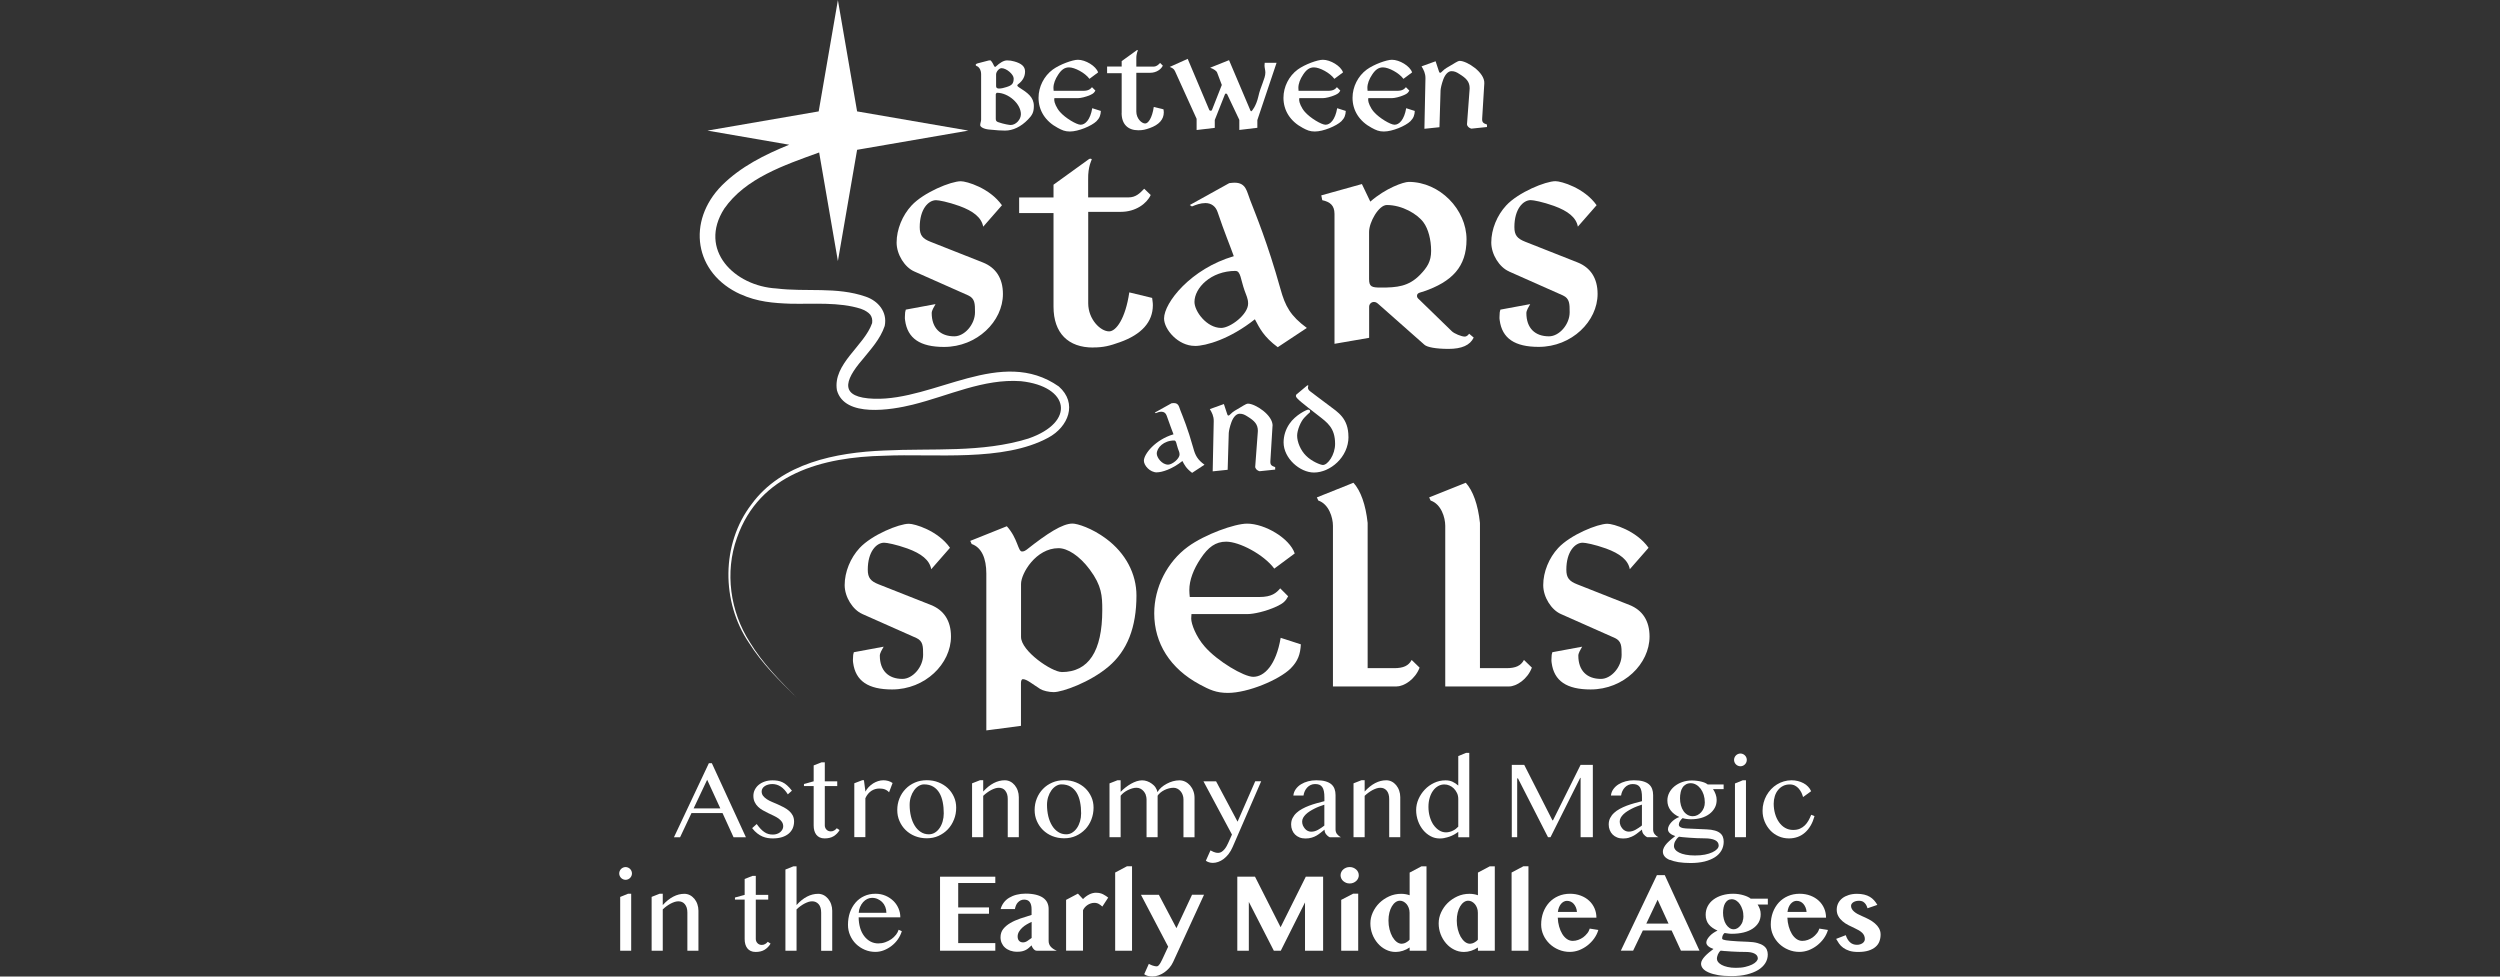 <?xml version="1.0" encoding="UTF-8"?>
<svg id="a" data-name="Layer 1" xmlns="http://www.w3.org/2000/svg" viewBox="0 0 384 150">
  <rect x="0" y="0" width="384" height="150" fill="#333333" stroke="none"/>
  <defs>
    <style>
      .b {
        fill: #fff;
      }
    </style>
  </defs>
  <path class="b" d="M150.26,10.28c.25.2.44.64.44,1.07v7.04c0,.22-.14.55-.14.83,0,.27.5.58,1.29.67,1.14.13,2.05.17,2.52.17,1.21,0,2.45-.58,3.54-1.71.64-.66.89-1.1.89-2.07,0-1.36-.96-2.02-2.26-2.85-.09-.06-.28-.2-.28-.28,0-.13.09-.19.2-.27.64-.5.99-1.13.99-1.9s-.56-1.24-1.65-1.54c-.42-.11-.66-.16-1.1-.16-.53,0-1.1.34-1.77.97-.02.02-.03.02-.05.02-.16,0-.2-.16-.27-.3-.17-.38-.42-.69-.45-.69-.13,0-.2-.02-.33.02l-1.69.44c-.11.03-.27.11-.27.22,0,.19.24.19.38.31ZM153,11.43c0-.42.47-.96.83-.96.77,0,1.87.96,1.87,1.58,0,.81-.28,1.07-1.13,1.33-.34.11-.75.22-1.13.22-.27,0-.44-.11-.44-.36v-1.82ZM152.95,14.47c.06-.09.08-.22.19-.22,1.74,0,3.67,1.68,3.67,3.29,0,.82-.77,1.66-1.57,1.66-.2,0-1.02-.13-1.87-.42-.33-.11-.42-.22-.42-.56v-3.75Z"/>
  <path class="b" d="M162.47,19.64c.67.36,1.1.56,1.87.56,1.3,0,3.32-.85,4.08-1.58.5-.5.64-.96.67-1.58l-1.32-.42c-.3,1.77-1.07,2.54-1.79,2.54-.61,0-2.34-1.02-3.17-1.97-.56-.64-.88-1.47-.88-1.82,0-.13.02-.19.02-.3h3.68c.33,0,1.14-.16,1.88-.5.44-.2.58-.36.74-.66l-.52-.52c-.25.3-.55.56-1.36.56h-4.53c-.02-.17-.03-.28-.03-.45,0-.64.27-1.35.74-2.05.49-.74.97-1.1,1.66-1.1.86,0,2.45.83,3.13,1.76l1.33-.99c-.33-.99-1.94-1.94-3.1-1.94-.8,0-2.74.69-3.86,1.5-1.35.99-2.19,2.65-2.19,4.34,0,1.96,1.05,3.61,2.95,4.62Z"/>
  <path class="b" d="M172.28,17.35c0,1.74.97,2.66,2.57,2.66.71,0,1.1-.11,1.76-.34,1.41-.5,2.15-1.32,2.15-2.41,0-.19-.03-.28-.05-.47l-1.49-.36c-.25,1.71-.86,2.54-1.32,2.54-.56,0-1.36-.78-1.36-1.83v-5.96h2.13c.97,0,1.69-.55,1.94-1.1l-.42-.41c-.3.31-.56.56-1.02.56h-2.63v-1.18c-.02-.83.24-1.29.24-1.29,0-.08-.13-.08-.19-.03l-2.3,1.66v.83h-2.24v1.02h2.24v6.1Z"/>
  <path class="b" d="M180.48,10.93l3.32,7.32v1.72l2.79-.33v-1.21l1.55-3.92c.03-.08.08-.14.17-.14s.16.05.2.14l1.85,3.9v1.55l2.77-.33v-1.19l2.95-8.79h-1.82c-.02.16-.03.25-.03.42,0,.31.13.71.13,1.08,0,.92-.74,2.1-1.08,3.68-.33,1.46-1,2.26-1.07,2.26-.09,0-.14-.08-.17-.17l-3.26-7.68-2.9,1.16c.6.22.99.5,1.08.77l.71,1.88-1.49,3.79c-.03.09-.09.17-.19.17-.11,0-.2-.03-.25-.13l-3.31-7.84-2.76,1.24c.33.13.64.27.8.63Z"/>
  <path class="b" d="M200.09,19.64c.67.36,1.1.56,1.87.56,1.3,0,3.32-.85,4.08-1.58.5-.5.64-.96.67-1.58l-1.32-.42c-.3,1.77-1.07,2.54-1.79,2.54-.61,0-2.34-1.02-3.17-1.97-.56-.64-.88-1.47-.88-1.82,0-.13.02-.19.02-.3h3.68c.33,0,1.14-.16,1.88-.5.44-.2.58-.36.74-.66l-.52-.52c-.25.3-.55.56-1.36.56h-4.53c-.02-.17-.03-.28-.03-.45,0-.64.27-1.35.74-2.05.49-.74.97-1.1,1.66-1.1.86,0,2.45.83,3.13,1.76l1.33-.99c-.33-.99-1.94-1.94-3.1-1.94-.8,0-2.74.69-3.86,1.5-1.35.99-2.19,2.65-2.19,4.34,0,1.96,1.05,3.61,2.95,4.62Z"/>
  <path class="b" d="M210.7,19.64c.67.36,1.1.56,1.87.56,1.3,0,3.32-.85,4.07-1.58.5-.5.64-.96.67-1.58l-1.32-.42c-.3,1.77-1.07,2.54-1.79,2.54-.61,0-2.34-1.02-3.17-1.97-.56-.64-.88-1.47-.88-1.82,0-.13.02-.19.02-.3h3.68c.33,0,1.14-.16,1.88-.5.44-.2.58-.36.74-.66l-.52-.52c-.25.3-.55.56-1.36.56h-4.53c-.02-.17-.03-.28-.03-.45,0-.64.27-1.35.74-2.05.49-.74.97-1.1,1.66-1.1.86,0,2.45.83,3.14,1.76l1.33-.99c-.33-.99-1.94-1.94-3.1-1.94-.8,0-2.74.69-3.86,1.5-1.35.99-2.19,2.65-2.19,4.34,0,1.96,1.05,3.61,2.95,4.62Z"/>
  <path class="b" d="M218.8,19.78l2.3-.24.17-5.66c.02-.33.16-.97.41-1.66.31-.83.78-1.29,1.27-1.29s.8.17,1.22.44c1.02.63,1.57,1.16,1.57,2.19,0,.13,0,.19-.02.31l-.39,5.22c-.02.14.17.53.67.67l2.4-.25v-.38c-.58-.2-.77-.34-.74-.91l.33-5.42c.09-1.69-2.68-3.45-3.78-3.45-.34,0-.97.49-2.02,1.08-.52.3-.8.75-.97.75-.11,0-.16-.09-.19-.19l-.52-1.58-2.16.78c.33.55.61,1.07.6,1.85l-.16,7.71Z"/>
  <path class="b" d="M139.13,47.57c-.04.22-.11.33-.11.55,0,.41-.07.66,0,1.07.37,2.81,2.33,4.1,5.98,4.1,5.1,0,9.05-3.95,9.05-8.13,0-2.44-1.11-4.06-3.07-4.84l-8.05-3.18c-1.22-.48-1.66-1-1.66-2.25,0-2.77,1.33-4.14,2.51-4.14.41,0,1.81.26,3.58.89,2.14.78,3.4,1.77,3.66,3.18l2.88-3.29c-1.88-2.66-5.43-3.69-6.32-3.69-1.51,0-5.69,1.7-7.57,3.73-1.4,1.51-2.29,3.66-2.29,5.69,0,1.85,1.26,3.8,2.7,4.43l8.31,3.69c1.03.48,1.03,1.29,1.03,2.59,0,1.85-1.59,3.69-3.18,3.69-2.14,0-3.47-1.26-3.47-3.58,0-.37.33-.92.59-1.37l-4.58.85Z"/>
  <path class="b" d="M167.88,53.37c1.66,0,2.59-.26,4.14-.81,3.32-1.18,5.06-3.1,5.06-5.69,0-.44-.07-.66-.11-1.11l-3.51-.85c-.59,4.03-2.03,5.99-3.1,5.99-1.33,0-3.21-1.85-3.21-4.32v-14.04h5.02c2.29,0,3.99-1.29,4.58-2.59l-1-.96c-.7.74-1.33,1.33-2.4,1.33h-6.21v-2.77c-.04-1.96.55-3.03.55-3.03,0-.18-.3-.18-.44-.07l-5.43,3.92v1.96h-5.28v2.4h5.28v14.37c0,4.1,2.29,6.28,6.06,6.28Z"/>
  <path class="b" d="M183.51,53.14c1.74,0,5.43-1.07,9.24-4.1.74,1.4,1.37,2.7,3.51,4.29l4.47-2.96c-2.51-1.85-3.32-3.32-4.06-6.02-1.96-7.02-3.8-11.42-4.65-13.63-.52-1.29-.59-2.66-2.4-2.66-.33,0-.48.04-.81.07l-6.06,3.36.33.22c.63-.26,1.33-.52,2.07-.52.92,0,1.59.52,1.88,1.4,1.03,3.07,1.96,5.28,2.48,6.76-6.58,1.92-10.71,7.13-10.71,9.57,0,1.66,2.14,4.21,4.73,4.21ZM189.79,41.62c.78,0,.78,1.33,1.37,2.99.26.78.55,1.22.55,2.03,0,1.66-2.73,3.73-4.14,3.73-2.22,0-4.1-2.55-4.1-3.99,0-2.14,2.51-4.77,6.32-4.77Z"/>
  <path class="b" d="M222.48,53.59c2.03,0,3.32-.55,3.88-1.74l-.7-.59c-.15.18-.33.44-.7.44-.44,0-1.59-.44-1.99-.85l-5.02-4.88c-.18-.15-.3-.3-.3-.52,0-.48.52-.52.96-.66,4.43-1.51,6.65-3.81,6.65-8.02,0-4.58-4.1-8.83-8.87-8.83-.81,0-3.55.96-5.91,3.03l-1.29-2.7-6.24,1.74.15.74c1.18.26,1.88.78,1.88,2.11v19.95l5.32-.92v-4.77c0-.41.33-.74.74-.74.33,0,.52.18.78.41l6.98,6.17c.41.37,1.77.63,3.69.63ZM210.29,42.87v-7.24c0-1.51,1.48-4.14,2.73-4.14,2.36,0,4.73,1.4,5.65,2.7.7.96,1.15,2.59,1.15,4.36,0,1.59-.59,2.51-1.7,3.66-1.77,1.81-3.55,1.96-6.02,1.96-1.37,0-1.81-.11-1.81-1.29Z"/>
  <path class="b" d="M231.76,41.69l8.31,3.69c1.03.48,1.03,1.29,1.03,2.59,0,1.85-1.59,3.69-3.18,3.69-2.14,0-3.47-1.26-3.47-3.58,0-.37.33-.92.59-1.37l-4.58.85c-.04.22-.11.33-.11.55,0,.41-.07.66,0,1.07.37,2.81,2.33,4.1,5.99,4.1,5.1,0,9.05-3.95,9.05-8.13,0-2.44-1.11-4.06-3.07-4.84l-8.05-3.18c-1.22-.48-1.66-1-1.66-2.25,0-2.77,1.33-4.14,2.51-4.14.41,0,1.81.26,3.58.89,2.14.78,3.4,1.77,3.66,3.18l2.88-3.29c-1.88-2.66-5.43-3.69-6.32-3.69-1.51,0-5.69,1.7-7.57,3.73-1.4,1.51-2.29,3.66-2.29,5.69,0,1.85,1.26,3.8,2.7,4.43Z"/>
  <path class="b" d="M177.7,72.55c.74,0,2.3-.45,3.92-1.74.31.6.58,1.14,1.49,1.82l1.9-1.25c-1.07-.78-1.41-1.41-1.72-2.56-.83-2.98-1.61-4.84-1.98-5.78-.22-.55-.25-1.13-1.02-1.13-.14,0-.2.02-.34.03l-2.57,1.43.14.09c.27-.11.56-.22.88-.22.39,0,.67.22.8.6.44,1.3.83,2.24,1.05,2.87-2.79.82-4.55,3.03-4.55,4.06,0,.71.91,1.79,2.01,1.79ZM180.36,67.66c.33,0,.33.56.58,1.27.11.33.24.52.24.86,0,.71-1.16,1.58-1.76,1.58-.94,0-1.74-1.08-1.74-1.69,0-.91,1.07-2.02,2.68-2.02Z"/>
  <path class="b" d="M195.47,65.45c.09-1.69-2.68-3.45-3.78-3.45-.34,0-.97.49-2.02,1.08-.52.3-.8.75-.97.75-.11,0-.16-.09-.19-.19l-.52-1.58-2.16.78c.33.55.61,1.07.6,1.85l-.16,7.71,2.3-.24.17-5.66c.02-.33.16-.97.41-1.66.31-.83.78-1.29,1.27-1.29s.8.17,1.22.44c1.02.63,1.57,1.16,1.57,2.19,0,.13,0,.19-.02.31l-.39,5.22c-.02.14.17.53.67.67l2.4-.25v-.38c-.58-.2-.77-.34-.74-.91l.33-5.42Z"/>
  <path class="b" d="M207.12,67.11c0-2.88-1.61-3.78-2.99-4.83s-2.32-1.72-2.71-2.04c-.25-.2-.52-.33-.52-.72,0-.11.03-.17.08-.28l-.16-.06-1.72,1.44c-.02.09-.05.13-.05.22,0,.34,1.16,1.21,3.43,2.98,1.38,1.08,2.59,1.88,2.59,4.36,0,1.69-1.13,3.24-1.87,3.24-.34,0-1.71-.53-2.6-1.43-.83-.82-1.36-2.1-1.36-3.07,0-.86.56-2.21,1.13-2.79.25-.27.55-.55.83-.8.06-.05.02-.11.02-.19,0-.17-.14-.22-.3-.22-.2,0-1.93.8-2.87,2.19-.58.85-.89,1.85-.89,2.85,0,2.41,2.48,4.62,4.67,4.62,2.48,0,5.3-2.34,5.3-5.49Z"/>
  <path class="b" d="M132.45,94.31l8.31,3.69c1.03.48,1.03,1.29,1.03,2.59,0,1.85-1.59,3.69-3.18,3.69-2.14,0-3.47-1.26-3.47-3.58,0-.37.33-.92.59-1.37l-4.58.85c-.04.22-.11.33-.11.55,0,.41-.07.66,0,1.07.37,2.81,2.33,4.1,5.98,4.1,5.1,0,9.05-3.95,9.05-8.13,0-2.44-1.11-4.06-3.07-4.84l-8.05-3.18c-1.22-.48-1.66-1-1.66-2.25,0-2.77,1.33-4.14,2.51-4.14.41,0,1.81.26,3.58.89,2.14.78,3.4,1.77,3.66,3.18l2.88-3.29c-1.88-2.66-5.43-3.69-6.32-3.69-1.51,0-5.69,1.7-7.57,3.73-1.4,1.51-2.29,3.66-2.29,5.69,0,1.85,1.26,3.8,2.7,4.43Z"/>
  <path class="b" d="M174.56,91.47c0-3.32-1.66-6.5-4.65-8.72-2.18-1.63-4.43-2.33-5.17-2.33-1.55,0-3.88,1.51-7.02,3.99-.26.18-.44.3-.74.3-.63,0-.63-2-2.33-3.88l-5.62,2.25.22.48c1.51.52,2.25,2.18,2.25,4.54v24.09l5.32-.7v-6.54c0-.26.04-.63.3-.63.59,0,1.44.74,2.66,1.51.41.26,1.33.48,2.07.48,1.33,0,5.58-1.51,8.42-3.92,2.88-2.44,4.29-6.02,4.29-10.94ZM163.07,103.22c-1.51,0-6.24-3.21-6.24-5.39v-8.13c0-1.63,2.29-5.5,5.76-5.5,1.37,0,3.21,1.15,4.8,3.29,1.85,2.48,1.92,4.06,1.92,6.21,0,6.35-2.11,9.53-6.24,9.53Z"/>
  <path class="b" d="M184.21,105.1c1.59.85,2.59,1.33,4.4,1.33,3.07,0,7.83-2,9.61-3.73,1.18-1.18,1.51-2.25,1.59-3.73l-3.1-1c-.7,4.18-2.51,5.99-4.21,5.99-1.44,0-5.51-2.4-7.46-4.65-1.33-1.51-2.07-3.47-2.07-4.29,0-.3.04-.44.04-.7h8.68c.78,0,2.7-.37,4.43-1.18,1.03-.48,1.37-.85,1.74-1.55l-1.22-1.22c-.59.7-1.29,1.33-3.21,1.33h-10.68c-.04-.41-.07-.66-.07-1.07,0-1.51.63-3.18,1.74-4.84,1.15-1.74,2.29-2.59,3.92-2.59,2.03,0,5.76,1.96,7.39,4.14l3.14-2.33c-.78-2.33-4.58-4.58-7.32-4.58-1.88,0-6.47,1.63-9.09,3.55-3.18,2.33-5.17,6.24-5.17,10.23,0,4.62,2.48,8.5,6.95,10.9Z"/>
  <path class="b" d="M214.54,105.43c1.15,0,2.84-1.11,3.51-2.88l-1.22-1.18c-.48.89-1.26,1.26-2.7,1.26h-4.06v-22.31c-.3-2.81-1.07-4.95-2.18-6.17l-5.62,2.25.22.48c1.63.55,2.25,2.62,2.25,3.88v24.68h9.79Z"/>
  <path class="b" d="M235.3,102.55l-1.22-1.18c-.48.89-1.26,1.26-2.7,1.26h-4.06v-22.31c-.3-2.81-1.07-4.95-2.18-6.17l-5.62,2.25.22.48c1.63.55,2.25,2.62,2.25,3.88v24.68h9.79c1.15,0,2.84-1.11,3.51-2.88Z"/>
  <path class="b" d="M237.04,89.88c0,1.85,1.26,3.8,2.7,4.43l8.31,3.69c1.03.48,1.03,1.29,1.03,2.59,0,1.85-1.59,3.69-3.18,3.69-2.14,0-3.47-1.26-3.47-3.58,0-.37.33-.92.59-1.37l-4.58.85c-.04.22-.11.33-.11.55,0,.41-.07.66,0,1.07.37,2.81,2.33,4.1,5.99,4.1,5.1,0,9.05-3.95,9.05-8.13,0-2.44-1.11-4.06-3.07-4.84l-8.05-3.18c-1.22-.48-1.66-1-1.66-2.25,0-2.77,1.33-4.14,2.51-4.14.41,0,1.81.26,3.58.89,2.14.78,3.4,1.77,3.66,3.18l2.88-3.29c-1.88-2.66-5.43-3.69-6.32-3.69-1.51,0-5.69,1.7-7.57,3.73-1.4,1.51-2.29,3.66-2.29,5.69Z"/>
  <path class="b" d="M109.35,117.23h-.47l-5.36,11.37h.94l1.75-3.71h4.77l1.69,3.71h1.9l-5.23-11.37ZM106.54,124.17l2.08-4.4,2.02,4.4h-4.1Z"/>
  <path class="b" d="M121.77,127.21c.13-.32.2-.66.2-1.02s-.07-.67-.21-.94-.33-.5-.57-.71c-.23-.2-.5-.38-.8-.54-.3-.16-.6-.3-.91-.44-.31-.13-.61-.27-.91-.39s-.57-.27-.8-.42c-.23-.15-.42-.33-.57-.52-.14-.19-.21-.41-.21-.67,0-.16.04-.31.12-.44.08-.14.19-.26.34-.36.14-.1.31-.18.52-.24s.42-.09.67-.09c.45,0,.88.13,1.28.39.4.26.76.66,1.09,1.19l.63-.56c-.26-.34-.51-.61-.75-.82-.23-.21-.47-.37-.71-.48-.24-.11-.48-.19-.73-.23-.25-.04-.51-.06-.8-.06-.42,0-.82.06-1.17.18-.36.12-.67.29-.93.5-.26.21-.46.47-.61.76-.15.29-.22.61-.22.95,0,.36.07.68.2.95.13.27.3.51.52.72.22.21.46.39.73.54.27.15.55.3.84.44.29.14.56.27.84.4.27.13.52.27.73.42.21.15.39.33.52.52.13.2.2.42.2.69,0,.16-.04.32-.12.47-.08.15-.19.29-.33.41s-.31.21-.51.28-.41.1-.64.1c-.25,0-.47-.03-.68-.09-.21-.06-.41-.15-.61-.29-.2-.13-.39-.3-.58-.5s-.39-.45-.6-.74l-.7.63c.26.34.52.61.79.81.27.21.54.37.8.48.27.11.54.19.8.23.27.04.52.06.78.06.55,0,1.03-.07,1.44-.2.41-.13.75-.32,1.02-.55s.47-.51.61-.82Z"/>
  <path class="b" d="M128.13,127.56c-.16.1-.33.14-.52.14-.13,0-.26-.02-.37-.07-.11-.05-.21-.11-.29-.2-.08-.08-.15-.18-.19-.29-.05-.11-.07-.23-.07-.36v-6.04h1.91v-.73h-1.91v-2.92h-.49l-1.22.48v2.44l-1.49.41v.32h1.49v6.04c0,.3.03.57.1.81.07.24.17.45.31.63.14.18.31.31.52.41.21.1.46.15.75.15.55,0,1.02-.11,1.39-.34.37-.23.68-.54.91-.94l-.43-.28c-.12.14-.25.26-.41.35Z"/>
  <path class="b" d="M135.7,119.85c-.28,0-.55.04-.83.13-.27.09-.53.21-.77.36-.24.16-.47.34-.67.55-.2.21-.37.45-.5.7l-.23-1.75h-.26l-1.22.47v8.27h1.7v-5.98c.12-.25.25-.47.41-.66.16-.19.33-.34.51-.46.18-.12.38-.21.58-.27.2-.06.41-.09.62-.09.13,0,.27,0,.4.02.13.01.27.04.39.08.13.04.25.1.38.18s.24.17.35.3l.54-1.43c-.21-.15-.44-.25-.68-.32-.24-.07-.49-.1-.74-.1Z"/>
  <path class="b" d="M146.53,125.89c.23-.57.34-1.18.34-1.83,0-.59-.11-1.14-.34-1.65-.23-.51-.54-.96-.94-1.34s-.88-.68-1.43-.9-1.15-.33-1.81-.33-1.27.12-1.82.36-1.03.56-1.43.98c-.4.41-.72.9-.94,1.45-.23.56-.34,1.15-.34,1.78s.11,1.17.34,1.7c.23.53.54.99.94,1.38.4.39.88.71,1.43.93s1.16.34,1.82.34,1.26-.12,1.81-.37,1.03-.59,1.43-1.01.72-.93.94-1.5ZM144.79,126.17c-.11.39-.27.73-.47,1.02-.2.29-.44.53-.72.7-.28.17-.59.26-.92.26-.47,0-.89-.12-1.25-.36-.37-.24-.68-.56-.93-.97-.25-.41-.45-.89-.58-1.43-.13-.55-.2-1.13-.2-1.76,0-.43.06-.84.18-1.22.12-.38.29-.72.49-1,.2-.29.44-.51.71-.68.27-.16.54-.25.83-.25.55,0,1.02.12,1.41.35s.7.55.94.95c.24.4.41.87.52,1.42.11.54.16,1.12.16,1.74,0,.43-.06.84-.17,1.22Z"/>
  <path class="b" d="M154.4,121.44c.12.15.22.33.29.54.07.22.1.47.1.75v5.86h1.7v-6.15c0-.36-.06-.69-.17-1.01s-.27-.59-.46-.83c-.2-.23-.42-.42-.68-.55-.26-.13-.54-.2-.84-.2-.58,0-1.14.14-1.7.43s-1.1.72-1.62,1.3v-1.74h-.49l-1.22.48v8.27h1.71v-6.35c.19-.18.39-.35.6-.5.21-.15.41-.28.62-.39.21-.11.41-.19.62-.26.2-.06.39-.09.57-.09.2,0,.38.04.55.11s.31.19.43.33Z"/>
  <path class="b" d="M166.69,127.39c.4-.43.72-.93.94-1.5s.34-1.18.34-1.83c0-.59-.11-1.14-.34-1.65-.23-.51-.54-.96-.94-1.34s-.88-.68-1.43-.9-1.15-.33-1.81-.33-1.27.12-1.82.36-1.03.56-1.43.98c-.4.41-.72.9-.94,1.45-.23.56-.34,1.15-.34,1.78s.11,1.17.34,1.7c.23.53.54.99.94,1.38.4.39.88.71,1.43.93s1.16.34,1.82.34,1.26-.12,1.81-.37,1.03-.59,1.43-1.01ZM164.7,127.89c-.28.17-.59.26-.92.26-.47,0-.89-.12-1.25-.36-.37-.24-.68-.56-.93-.97-.25-.41-.45-.89-.58-1.43-.13-.55-.2-1.13-.2-1.76,0-.43.06-.84.18-1.22.12-.38.29-.72.49-1,.2-.29.44-.51.71-.68.27-.16.54-.25.83-.25.55,0,1.02.12,1.41.35s.7.55.94.95c.24.4.41.87.52,1.42.11.54.16,1.12.16,1.74,0,.43-.06.84-.17,1.22s-.27.73-.47,1.02c-.2.29-.44.53-.72.7Z"/>
  <path class="b" d="M175.98,122.09c.08.22.13.44.13.68v5.82h1.7v-6.37c.11-.17.25-.33.43-.47.18-.15.38-.28.6-.39.22-.11.45-.2.69-.26.24-.06.48-.1.72-.1.21,0,.4.05.59.14.19.1.35.22.49.39.14.16.25.35.33.57.08.22.12.44.12.68v5.82h1.7v-6.05c0-.37-.06-.72-.18-1.04-.12-.33-.29-.61-.5-.86-.21-.24-.46-.44-.74-.58-.28-.14-.59-.21-.91-.21s-.66.05-.99.14c-.34.1-.66.22-.96.39-.3.16-.58.35-.83.57s-.44.46-.58.71c-.05-.26-.16-.5-.31-.73s-.35-.41-.57-.57c-.22-.16-.46-.29-.72-.38-.26-.09-.52-.13-.77-.13s-.54.05-.83.14c-.29.1-.58.22-.87.39-.29.17-.57.35-.85.57-.27.21-.52.44-.74.67v-1.78h-.49l-1.22.48v8.27h1.71v-6.37c.12-.16.28-.32.47-.47.19-.15.4-.28.62-.39.22-.11.45-.2.68-.27.23-.07.46-.1.67-.1.21,0,.41.05.6.14.19.1.35.22.49.39.14.16.25.35.34.57Z"/>
  <path class="b" d="M192.8,120.01l-2.71,6.2-3.3-6.2h-1.94l4.38,8.18-.58,1.29c-.07.16-.15.32-.25.5-.1.18-.21.34-.34.49-.13.15-.27.28-.43.38s-.32.15-.5.15c-.15,0-.28-.01-.39-.04-.12-.03-.22-.06-.32-.1-.1-.04-.19-.09-.27-.13-.08-.04-.15-.08-.22-.11l-.71,1.59c.13.1.29.18.48.24.19.06.39.09.59.09.27,0,.55-.05.83-.15.29-.1.56-.25.83-.45.27-.2.52-.46.76-.76.24-.31.45-.67.63-1.09l4.38-10.09h-.91Z"/>
  <path class="b" d="M205.37,128.12c-.15-.2-.23-.44-.23-.7v-5.3c0-.34-.05-.65-.15-.93s-.26-.52-.49-.72-.53-.35-.91-.46c-.38-.11-.85-.16-1.41-.16-.44,0-.86.05-1.26.16-.41.11-.77.26-1.09.46s-.58.44-.79.73c-.21.29-.34.62-.38.99h1.56c.03-.24.1-.47.2-.68s.22-.4.38-.56c.15-.16.33-.29.53-.38s.42-.14.66-.14.47.03.65.1.33.19.45.35c.12.16.2.38.26.65.06.27.08.6.08.99v.54c-.38.1-.77.2-1.17.31-.4.11-.79.24-1.17.38-.38.14-.74.31-1.07.49-.34.18-.63.39-.88.62s-.45.5-.6.79-.22.63-.22,1c0,.3.05.58.16.85.1.26.25.49.44.68.19.19.42.34.69.45.27.11.57.16.91.16.36,0,.68-.04.96-.13.28-.08.53-.19.75-.32s.44-.28.63-.44c.19-.16.39-.32.59-.47,0,.26.08.5.23.7.15.2.34.36.57.47h1.71c-.22-.11-.41-.27-.57-.47ZM203.43,126.8c-.17.13-.33.25-.49.36-.16.11-.32.21-.49.3-.16.09-.33.16-.5.21s-.36.08-.55.08c-.18,0-.35-.04-.52-.12-.17-.08-.32-.19-.44-.34s-.23-.31-.31-.49c-.08-.19-.12-.39-.12-.6,0-.2.05-.39.15-.58.1-.18.24-.36.41-.53.17-.17.37-.32.6-.47s.47-.28.72-.41.51-.24.77-.34c.26-.1.52-.19.76-.27v3.2Z"/>
  <path class="b" d="M211.45,121.09c.2-.06.39-.09.57-.09.2,0,.38.04.55.11.16.08.31.19.43.33.12.15.22.33.28.54.07.22.1.47.1.75v5.86h1.7v-6.15c0-.36-.06-.69-.17-1.01-.11-.32-.27-.59-.46-.83-.2-.23-.42-.42-.68-.55-.26-.13-.54-.2-.84-.2-.58,0-1.14.14-1.7.43-.56.29-1.1.72-1.62,1.3v-1.74h-.49l-1.22.48v8.27h1.71v-6.35c.19-.18.39-.35.6-.5s.41-.28.62-.39c.21-.11.41-.19.62-.26Z"/>
  <path class="b" d="M221.88,128.71c.25-.05.5-.11.75-.2.25-.09.49-.19.72-.32s.44-.27.64-.42v.83h1.69v-12.96h-.49l-1.2.49v4.53c-.27-.24-.56-.43-.87-.58-.31-.15-.68-.22-1.09-.22-.62,0-1.2.13-1.75.39-.55.26-1.02.6-1.43,1.03s-.73.92-.97,1.46c-.24.55-.36,1.11-.36,1.69s.1,1.14.29,1.67c.19.53.45.99.78,1.39.33.4.71.71,1.15.95.44.24.91.35,1.41.35.24,0,.49-.02.74-.07ZM220.19,126.71c-.24-.35-.43-.77-.57-1.24-.14-.48-.21-.99-.21-1.53,0-.51.06-.97.19-1.4s.3-.79.52-1.09c.22-.31.48-.54.78-.71.3-.17.62-.25.96-.25.26,0,.51.05.77.16.25.11.48.26.68.46s.36.44.49.71.19.58.19.92v4.23c-.11.12-.23.23-.37.34-.14.11-.29.2-.46.28-.16.08-.33.15-.52.19-.18.05-.36.07-.54.07-.37,0-.72-.1-1.05-.31s-.61-.48-.86-.84Z"/>
  <polygon class="b" points="244.66 128.59 244.66 117.48 242.78 117.48 238.54 126 238.45 126 234.12 117.48 232.21 117.48 232.21 128.59 233.04 128.59 233.04 119.56 233.16 119.56 237.77 128.59 238.16 128.59 242.72 119.48 242.78 119.48 242.78 128.59 244.66 128.59"/>
  <path class="b" d="M250.24,128.65c.28-.08.53-.19.75-.32s.44-.28.63-.44c.19-.16.39-.32.59-.47,0,.26.08.5.23.7.15.2.34.36.57.47h1.71c-.22-.11-.41-.27-.57-.47-.15-.2-.23-.44-.23-.7v-5.3c0-.34-.05-.65-.15-.93s-.26-.52-.49-.72-.53-.35-.91-.46c-.38-.11-.85-.16-1.41-.16-.44,0-.86.05-1.26.16-.41.11-.77.26-1.09.46s-.58.44-.79.73c-.21.29-.34.62-.38.99h1.56c.03-.24.1-.47.2-.68s.22-.4.38-.56c.15-.16.33-.29.53-.38s.42-.14.66-.14.47.03.65.1.33.19.45.35c.12.16.2.38.26.65.06.27.08.6.08.99v.54c-.38.1-.77.2-1.17.31-.4.11-.79.24-1.17.38-.38.14-.74.31-1.07.49-.34.18-.63.39-.88.62s-.45.5-.6.79-.22.63-.22,1c0,.3.05.58.16.85.1.26.25.49.44.68.19.19.42.34.69.45.27.11.57.16.91.16.36,0,.68-.04.96-.13ZM248.91,126.79c-.08-.19-.12-.39-.12-.6,0-.2.05-.39.15-.58.1-.18.24-.36.41-.53.17-.17.37-.32.6-.47s.47-.28.72-.41.51-.24.77-.34c.26-.1.52-.19.76-.27v3.2c-.17.13-.33.25-.49.36-.16.11-.32.21-.49.3-.16.09-.33.16-.5.21s-.36.08-.55.08c-.18,0-.35-.04-.52-.12-.17-.08-.32-.19-.44-.34s-.23-.31-.31-.49Z"/>
  <path class="b" d="M256.5,132.07c.35.15.79.27,1.32.36.53.08,1.15.13,1.86.13.79,0,1.5-.08,2.13-.23.63-.16,1.16-.38,1.6-.66.44-.28.77-.63,1-1.03.23-.41.35-.86.35-1.35,0-.28-.04-.53-.13-.75-.08-.22-.23-.42-.43-.58s-.47-.3-.81-.39c-.34-.1-.76-.16-1.27-.18l-3.17-.14c-.35-.02-.61-.08-.8-.18-.19-.1-.28-.24-.28-.41s.06-.36.17-.53c.11-.18.25-.33.41-.47.17.06.36.1.59.13.23.03.45.05.67.05.59,0,1.12-.07,1.61-.21.49-.14.9-.35,1.25-.61.35-.26.62-.58.82-.94.2-.36.29-.77.29-1.22,0-.29-.05-.57-.16-.87-.1-.29-.24-.55-.4-.78h1.63v-.72h-2.45c-.1-.08-.23-.16-.39-.24-.17-.07-.35-.14-.57-.19-.22-.06-.45-.1-.7-.13s-.5-.05-.76-.05c-.53,0-1.02.08-1.48.24-.46.16-.85.38-1.2.66-.34.28-.61.61-.8.98s-.29.77-.29,1.19c0,.57.16,1.07.49,1.51.33.44.78.78,1.35,1.03-.24.08-.47.2-.68.34-.21.14-.39.3-.55.47s-.28.35-.38.54c-.09.19-.14.37-.14.54,0,.12.03.23.08.33s.13.2.24.29c.1.09.22.17.36.24.14.07.28.13.44.18-.22.17-.44.34-.66.53s-.43.38-.61.57c-.18.2-.34.41-.45.62-.12.22-.18.44-.18.68,0,.27.09.51.26.72.17.22.44.4.79.55ZM258.14,121.71c.06-.28.16-.53.3-.74.13-.21.31-.37.52-.49.21-.12.46-.18.74-.18s.57.08.83.23c.26.15.49.36.69.62.2.27.35.58.47.94.11.36.17.75.17,1.17,0,.3-.05.57-.15.83-.1.25-.24.48-.41.67-.17.19-.37.34-.59.45-.22.11-.46.16-.7.16-.29,0-.56-.07-.8-.21-.24-.14-.45-.33-.62-.58s-.31-.54-.4-.88c-.1-.34-.14-.7-.14-1.08,0-.32.03-.63.1-.91ZM257.16,129.6c.03-.13.08-.26.15-.39.07-.13.15-.25.24-.37s.21-.22.34-.32c.12.02.31.04.59.07s.59.06.96.08c.36.03.75.05,1.17.07.42.02.84.03,1.25.03.33,0,.63.02.89.07.26.04.49.11.67.2.18.09.33.2.42.34.1.14.15.3.15.49s-.08.37-.25.55-.41.35-.72.49c-.32.15-.7.27-1.15.36-.45.09-.96.13-1.53.13-.54,0-1.01-.04-1.41-.12-.41-.08-.74-.18-1.01-.32-.27-.13-.47-.29-.6-.46-.13-.17-.2-.35-.2-.55,0-.12.02-.24.05-.37Z"/>
  <polygon class="b" points="266.49 120.34 266.49 128.59 268.18 128.59 268.18 119.85 267.69 119.85 266.49 120.34"/>
  <path class="b" d="M266.64,117.41c.09.09.19.16.31.21s.24.08.38.08.26-.03.38-.08.22-.12.31-.21.16-.19.21-.31.08-.24.08-.38-.03-.26-.08-.38-.12-.22-.21-.31c-.09-.09-.19-.16-.31-.21s-.24-.08-.38-.08-.26.03-.38.08-.22.12-.31.21-.16.19-.21.31-.08.24-.08.38.03.26.08.38.12.22.21.31Z"/>
  <path class="b" d="M274.78,128.78c.49,0,.94-.08,1.35-.23.42-.15.79-.38,1.12-.67.33-.29.62-.65.87-1.08s.44-.91.59-1.44l-.51-.21c-.12.31-.26.61-.42.89-.16.28-.34.53-.56.74-.21.21-.47.38-.76.51s-.64.19-1.04.19c-.45,0-.86-.11-1.23-.32-.37-.21-.68-.51-.94-.88-.26-.37-.46-.8-.6-1.29-.14-.49-.21-1.01-.21-1.55,0-.4.06-.78.17-1.14.11-.36.27-.67.49-.94.21-.27.47-.48.78-.64s.65-.23,1.04-.23c.3,0,.56.06.79.18.22.12.42.27.58.46.16.19.3.4.41.62.11.23.19.46.25.68l1.24-.9c-.11-.26-.27-.49-.47-.7-.2-.21-.43-.39-.7-.53-.26-.14-.55-.25-.86-.33-.31-.08-.64-.12-.98-.12-.41,0-.8.06-1.18.17-.38.11-.73.27-1.06.47-.33.2-.63.45-.9.73-.27.29-.5.6-.7.95s-.34.72-.45,1.12c-.11.4-.16.81-.16,1.25,0,.59.11,1.14.32,1.65.21.51.5.96.86,1.35.36.39.79.69,1.28.91.49.22,1.02.33,1.58.33Z"/>
  <path class="b" d="M96.78,133.47c-.09-.09-.19-.16-.31-.21-.12-.05-.24-.08-.38-.08s-.26.03-.38.08c-.12.05-.22.12-.31.21s-.16.19-.21.31-.08.24-.08.38.03.26.08.38.12.22.21.31c.09.09.19.16.31.21.12.05.24.08.38.08s.26-.03.38-.08c.12-.05.22-.12.31-.21s.16-.19.21-.31.08-.24.08-.38-.03-.26-.08-.38-.12-.22-.21-.31Z"/>
  <polygon class="b" points="95.26 137.77 95.26 146.03 96.95 146.03 96.95 137.28 96.46 137.28 95.26 137.77"/>
  <path class="b" d="M106.64,138.04c-.2-.23-.42-.42-.68-.55-.26-.13-.54-.2-.84-.2-.58,0-1.14.14-1.7.43s-1.1.72-1.62,1.3v-1.74h-.49l-1.22.48v8.27h1.71v-6.35c.19-.18.39-.35.6-.5.21-.15.41-.28.62-.39.21-.11.41-.19.62-.26.2-.06.39-.09.57-.09.2,0,.38.04.55.11s.31.19.43.33c.12.15.22.33.29.54.07.22.1.47.1.75v5.86h1.7v-6.15c0-.36-.06-.69-.17-1.01s-.27-.59-.46-.83Z"/>
  <path class="b" d="M117.53,145c-.16.1-.33.14-.52.14-.13,0-.26-.02-.37-.07-.11-.05-.21-.11-.29-.2-.08-.08-.15-.18-.19-.29-.05-.11-.07-.23-.07-.36v-6.04h1.91v-.73h-1.91v-2.92h-.49l-1.22.48v2.44l-1.49.41v.32h1.49v6.04c0,.3.03.57.1.81.07.24.17.45.31.63.14.18.31.31.52.41.21.1.46.15.75.15.55,0,1.02-.11,1.39-.34.37-.23.68-.54.91-.94l-.43-.28c-.12.14-.25.26-.41.35Z"/>
  <path class="b" d="M127.19,138.04c-.2-.23-.42-.42-.68-.55-.26-.13-.54-.2-.84-.2-.58,0-1.15.14-1.71.43s-1.1.72-1.61,1.3v-5.95h-.49l-1.22.49v12.47h1.71v-6.35c.19-.18.39-.35.6-.5.21-.15.41-.28.62-.39.21-.11.41-.19.61-.26.2-.06.39-.09.57-.09.4,0,.73.15.99.44.26.29.39.73.39,1.3v5.86h1.7v-6.15c0-.36-.06-.69-.17-1.01s-.27-.59-.46-.83Z"/>
  <path class="b" d="M137.61,143.59c-.2.25-.43.48-.71.67s-.59.35-.93.47-.7.18-1.06.18c-.44,0-.85-.1-1.22-.3-.37-.2-.69-.48-.96-.84-.27-.36-.48-.78-.62-1.27s-.22-1.03-.22-1.6h6.4c0-.48-.09-.93-.28-1.37-.19-.44-.45-.82-.79-1.15-.34-.33-.74-.6-1.21-.8-.47-.2-.98-.3-1.54-.3-.64,0-1.21.12-1.73.36-.52.24-.96.57-1.33,1-.37.43-.65.93-.86,1.51-.2.58-.3,1.22-.3,1.91,0,.57.11,1.11.33,1.61.22.51.52.95.9,1.32.38.37.83.67,1.34.89.51.22,1.06.33,1.64.33.44,0,.88-.08,1.31-.25.43-.17.83-.4,1.19-.68.37-.29.69-.62.96-1.01.27-.39.47-.8.6-1.24l-.49-.22c-.08.27-.22.53-.41.78ZM132.12,139.29c.12-.28.27-.52.46-.73.18-.2.39-.36.63-.48.23-.11.48-.17.74-.17.31,0,.6.06.86.18.27.12.5.28.7.48.2.2.36.45.47.73s.17.58.17.91h-4.25c.02-.33.09-.63.21-.91Z"/>
  <polygon class="b" points="144.39 146.03 152.88 146.03 152.88 144.86 147.18 144.86 147.18 140.35 151.91 140.35 151.91 139.38 147.18 139.38 147.18 135.63 152.88 135.63 152.88 134.66 144.39 134.66 144.39 146.03"/>
  <path class="b" d="M161.07,144.52v-4.91c0-.36-.07-.68-.21-.97-.14-.29-.35-.53-.64-.74-.29-.2-.66-.36-1.1-.47-.45-.11-.98-.17-1.59-.17-.5,0-.96.06-1.39.17-.43.11-.81.27-1.14.47-.33.2-.61.45-.83.75s-.38.62-.47.98h2.19c.03-.19.09-.37.16-.55s.17-.33.29-.46c.12-.13.26-.24.42-.32s.35-.12.55-.12c.17,0,.33.03.47.08s.26.14.36.26.18.28.23.47c.06.19.08.43.08.7v.84c-.59.18-1.17.37-1.74.56-.57.2-1.08.42-1.53.69-.45.26-.81.57-1.09.92-.27.35-.41.77-.41,1.27,0,.32.06.61.18.88.12.27.29.51.51.7.22.2.49.35.8.47.32.11.67.17,1.07.17.29,0,.54-.02.75-.07s.39-.11.56-.2c.17-.08.32-.19.46-.31s.29-.25.44-.4c.02.09.06.18.11.28.05.09.11.18.18.26.07.08.14.15.23.2.08.05.17.08.26.08h3.09c-.4-.16-.7-.37-.92-.61-.22-.25-.33-.55-.33-.9ZM158.46,144.07c-.26.2-.5.36-.7.49-.21.13-.42.19-.63.19-.25,0-.45-.08-.6-.24-.15-.16-.22-.39-.22-.67,0-.26.07-.5.2-.72.13-.23.3-.43.5-.62.2-.19.43-.36.69-.51.26-.15.51-.28.76-.39v2.47Z"/>
  <path class="b" d="M168.4,137.12c-.39,0-.75.09-1.1.27-.35.18-.67.42-.95.71l-.78-.84-1.82.96v7.8h2.6v-6.21c.07-.16.16-.3.28-.44.12-.14.26-.26.41-.36s.31-.18.49-.24c.17-.06.35-.09.53-.09.13,0,.24,0,.35.03s.2.05.3.1.19.1.29.18.21.16.32.26l.9-1.38c-.22-.18-.49-.35-.79-.51-.3-.15-.64-.23-1.01-.23Z"/>
  <polygon class="b" points="171.29 134.02 171.29 146.03 173.88 146.03 173.88 133.06 173.1 133.06 171.29 134.02"/>
  <path class="b" d="M180.71,142.58l-2.71-5.14h-2.75l4.18,7.97-.75,1.62c-.03.07-.09.19-.16.34s-.15.31-.24.47c-.09.16-.18.29-.28.41-.1.12-.2.18-.3.18-.12,0-.25-.01-.37-.04-.12-.03-.24-.06-.35-.1-.11-.04-.21-.08-.3-.13-.09-.04-.17-.08-.22-.11l-.71,1.59c.16.12.34.21.55.26.21.06.44.09.7.09.3,0,.61-.05.92-.16.31-.11.61-.26.89-.45s.55-.43.79-.7c.24-.27.44-.58.59-.91l4.75-10.34h-1.84l-2.4,5.14Z"/>
  <polygon class="b" points="196.7 142.42 192.77 134.66 190.05 134.66 190.05 146.03 191.82 146.03 191.82 138.53 195.66 146.03 196.73 146.03 200.45 138.61 200.45 146.03 203.23 146.03 203.23 134.66 200.57 134.66 196.7 142.42"/>
  <polygon class="b" points="206.01 138.22 206.01 146.03 208.62 146.03 208.62 137.27 207.84 137.27 206.01 138.22"/>
  <path class="b" d="M208.3,133.55c-.13-.11-.27-.2-.44-.27s-.35-.1-.55-.1-.38.03-.55.1-.32.16-.44.27c-.13.11-.23.25-.3.4s-.11.32-.11.49.04.34.11.49.17.29.3.4c.13.11.28.2.44.27s.35.1.55.1.38-.03.55-.1.32-.16.44-.27c.13-.11.22-.24.3-.4s.11-.32.11-.49-.04-.34-.11-.49-.17-.29-.3-.4Z"/>
  <path class="b" d="M216.52,134.02v3.49c-.18-.07-.38-.12-.6-.16-.22-.04-.46-.06-.71-.06-.65,0-1.27.13-1.84.39s-1.07.6-1.5,1.02-.76.91-1.01,1.45c-.25.54-.37,1.1-.37,1.68s.1,1.13.3,1.66.48.99.83,1.4c.35.41.76.73,1.24.97.47.24.98.36,1.51.36.36,0,.73-.06,1.11-.18.37-.12.72-.29,1.04-.51v.5h2.59v-12.96h-.78l-1.81.96ZM216.52,144.32c-.07.1-.16.18-.26.26-.1.08-.2.14-.31.2-.11.06-.22.1-.33.13-.11.03-.22.05-.31.05-.28,0-.54-.1-.79-.29-.25-.2-.46-.46-.65-.78-.18-.33-.33-.71-.44-1.14-.11-.43-.16-.88-.16-1.36,0-.44.05-.84.14-1.21s.22-.69.38-.96.34-.48.56-.64c.21-.15.44-.23.67-.23.18,0,.36.04.54.13.18.09.34.22.48.38.14.17.26.36.34.59.09.23.13.48.13.75v4.12Z"/>
  <path class="b" d="M227.01,134.02v3.49c-.18-.07-.38-.12-.6-.16-.22-.04-.46-.06-.71-.06-.65,0-1.27.13-1.84.39s-1.07.6-1.5,1.02-.76.91-1.01,1.45c-.25.54-.37,1.1-.37,1.68s.1,1.13.3,1.66.48.99.83,1.4c.35.41.76.73,1.24.97.47.24.98.36,1.51.36.36,0,.73-.06,1.11-.18.37-.12.72-.29,1.04-.51v.5h2.59v-12.96h-.78l-1.81.96ZM227.01,144.32c-.07.1-.16.18-.26.26-.1.08-.2.14-.31.2-.11.06-.22.1-.33.13-.11.03-.22.05-.31.05-.28,0-.54-.1-.79-.29-.25-.2-.46-.46-.65-.78-.18-.33-.33-.71-.44-1.14-.11-.43-.16-.88-.16-1.36,0-.44.05-.84.14-1.21s.22-.69.38-.96.34-.48.56-.64c.21-.15.44-.23.67-.23.18,0,.36.04.54.13.18.09.34.22.48.38.14.17.26.36.34.59.09.23.13.48.13.75v4.12Z"/>
  <polygon class="b" points="232.18 134.02 232.18 146.03 234.77 146.03 234.77 133.06 233.99 133.06 232.18 134.02"/>
  <path class="b" d="M243.79,143.37c-.17.23-.38.42-.61.6-.24.17-.49.3-.77.4s-.56.15-.84.15c-.33,0-.63-.1-.9-.29-.27-.19-.51-.45-.71-.78s-.36-.71-.48-1.14c-.12-.43-.19-.88-.21-1.36h5.94c0-.51-.1-.99-.29-1.43s-.47-.84-.83-1.17c-.35-.33-.78-.59-1.28-.78s-1.05-.29-1.64-.29c-.67,0-1.28.12-1.82.36-.55.24-1.01.57-1.4.99-.39.43-.69.93-.91,1.51-.21.58-.32,1.21-.32,1.88,0,.56.12,1.1.35,1.61s.55.95.94,1.33c.4.38.86.69,1.4.91.54.23,1.11.34,1.72.34.48,0,.94-.09,1.41-.26.46-.18.89-.42,1.29-.73.39-.31.74-.66,1.03-1.07.29-.41.51-.84.64-1.31l-1.32-.21c-.08.26-.2.51-.38.73ZM239.46,139.37c.09-.21.19-.39.32-.54s.27-.26.42-.34c.16-.08.32-.12.48-.12.21,0,.4.04.58.12.18.08.34.2.47.35.13.15.24.33.33.54.09.21.14.44.16.69h-2.93c.03-.26.09-.49.17-.7Z"/>
  <path class="b" d="M254.5,134.42l-5.54,11.6h1.89l1.49-3.1h4.42l1.43,3.1h2.85l-5.33-11.6h-1.21ZM252.87,141.87l1.74-3.67,1.68,3.67h-3.42Z"/>
  <path class="b" d="M268.45,137.75c-.19-.09-.4-.17-.64-.24-.24-.07-.49-.13-.77-.17-.27-.04-.55-.06-.84-.06-.6,0-1.15.08-1.66.23-.51.15-.96.37-1.34.65-.38.28-.68.62-.89,1.02-.21.4-.32.84-.32,1.33,0,.31.04.58.13.83.08.25.2.47.36.66s.35.37.57.52c.23.15.48.3.76.42-.24.11-.46.23-.67.38-.21.15-.39.3-.54.47-.15.17-.28.33-.37.5-.09.17-.14.33-.14.48,0,.21.1.4.3.57.2.17.47.31.8.42-.24.17-.47.35-.69.54-.23.19-.43.38-.61.57s-.33.39-.44.58c-.11.2-.17.39-.17.58,0,.26.1.51.29.74s.49.43.88.6c.39.17.88.31,1.46.41s1.27.15,2.05.15c.87,0,1.65-.08,2.34-.25.69-.17,1.27-.4,1.75-.69.48-.3.85-.65,1.1-1.05s.38-.85.38-1.33c0-.27-.05-.52-.15-.75s-.27-.43-.51-.6c-.24-.17-.55-.31-.93-.41-.39-.11-.86-.17-1.43-.19-.62-.02-1.15-.05-1.59-.07-.44-.03-.81-.05-1.1-.08-.3-.03-.53-.06-.7-.08-.17-.03-.3-.06-.39-.09-.09-.03-.15-.07-.17-.1-.03-.04-.04-.08-.04-.12,0-.15.03-.29.1-.45s.16-.27.28-.36c.16.03.34.05.54.08s.39.04.58.04c.65,0,1.25-.07,1.79-.2.54-.13,1.01-.33,1.4-.59.39-.26.69-.57.91-.94.21-.37.32-.79.32-1.27,0-.29-.04-.55-.13-.8-.09-.25-.2-.48-.34-.69h1.57v-.9h-2.63c-.11-.1-.26-.2-.45-.28ZM264.98,146.08c.28.03.6.05.95.07s.71.03,1.1.05c.39.01.78.02,1.16.02.56,0,1,.09,1.32.26s.49.41.49.73c0,.15-.08.31-.23.48-.15.17-.37.33-.66.47-.29.14-.64.26-1.06.36-.42.1-.89.14-1.41.14-.49,0-.91-.04-1.28-.13-.37-.08-.67-.19-.91-.32-.24-.13-.42-.28-.55-.44-.12-.16-.18-.32-.18-.49,0-.11.01-.22.04-.34.03-.12.06-.23.11-.34.05-.11.11-.22.18-.32.07-.1.15-.19.25-.26.17.02.4.05.69.07ZM267.68,141.53c-.08.23-.2.44-.34.62-.14.18-.3.33-.48.43s-.36.16-.55.16c-.25,0-.47-.07-.67-.21-.2-.14-.37-.32-.52-.55-.15-.23-.26-.5-.34-.81-.08-.3-.12-.63-.12-.97,0-.28.03-.55.08-.8.05-.25.13-.47.24-.66.11-.19.25-.34.41-.45.17-.11.37-.17.6-.17s.48.07.7.21c.22.14.41.33.57.57s.29.53.39.85.14.67.14,1.04c0,.25-.04.49-.13.73Z"/>
  <path class="b" d="M279.06,143.37c-.17.23-.38.42-.61.6-.24.17-.49.3-.77.4s-.56.15-.84.15c-.33,0-.63-.1-.9-.29-.27-.19-.51-.45-.71-.78s-.36-.71-.48-1.14c-.12-.43-.19-.88-.21-1.36h5.94c0-.51-.1-.99-.29-1.43s-.47-.84-.83-1.17c-.35-.33-.78-.59-1.28-.78s-1.05-.29-1.64-.29c-.67,0-1.28.12-1.82.36-.55.24-1.01.57-1.4.99-.39.43-.69.93-.91,1.51-.21.58-.32,1.21-.32,1.88,0,.56.12,1.1.35,1.61s.55.95.94,1.33c.4.38.86.69,1.4.91.54.23,1.11.34,1.72.34.48,0,.94-.09,1.41-.26.46-.18.89-.42,1.29-.73.39-.31.74-.66,1.03-1.07.29-.41.51-.84.64-1.31l-1.32-.21c-.08.26-.2.51-.38.73ZM274.73,139.37c.09-.21.19-.39.32-.54s.27-.26.42-.34c.16-.08.32-.12.48-.12.21,0,.4.04.58.12.18.08.34.2.47.35.13.15.24.33.33.54.09.21.14.44.16.69h-2.93c.03-.26.09-.49.17-.7Z"/>
  <path class="b" d="M288.63,142.6c-.16-.28-.38-.54-.65-.77-.27-.23-.57-.44-.92-.62s-.7-.35-1.06-.5c-.24-.1-.46-.21-.67-.32-.2-.11-.38-.23-.53-.36-.15-.13-.27-.26-.35-.41s-.13-.3-.13-.46c0-.13.03-.24.1-.34s.16-.18.27-.25c.11-.07.24-.12.39-.16.15-.04.3-.05.46-.05.09,0,.19,0,.31.03.12.02.24.06.36.14s.24.19.35.34c.11.15.21.36.29.64l1.51-.52c-.15-.26-.32-.5-.51-.71-.19-.21-.41-.39-.65-.53-.25-.15-.53-.26-.86-.34s-.7-.12-1.11-.12c-.46,0-.88.06-1.26.18-.38.12-.71.28-.98.49-.27.21-.49.47-.64.77-.15.3-.23.63-.23.99s.08.72.25,1.01c.16.29.38.55.65.78.27.23.57.43.91.6.34.18.67.34,1.01.49.21.1.41.2.6.31.18.11.34.23.48.36.13.13.24.27.31.43s.11.34.11.54c0,.12-.03.24-.09.34-.06.11-.14.2-.25.28-.11.08-.24.14-.39.19s-.31.07-.49.07c-.42,0-.78-.13-1.06-.39-.28-.26-.5-.62-.65-1.09l-1.48.57c.13.23.28.47.44.71.17.24.38.46.64.65s.57.35.94.47c.37.12.83.18,1.36.18.63,0,1.16-.07,1.6-.21.44-.14.8-.33,1.07-.57.28-.24.48-.52.6-.85s.18-.67.18-1.05c0-.35-.08-.66-.24-.94Z"/>
  <path class="b" d="M113.74,45.19c2.57,1.18,5.11,1.37,7.66,1.46,3.53.08,7.48-.29,10.83.78.61.22,1.13.53,1.43.89.26.35.37.76.3,1.3-1.19,3.49-6.07,6.27-5.41,10.31,1.17,4.28,8.44,3.02,11.63,2.23,5.58-1.38,10.87-4.02,16.63-3.61,7.45.79,8.49,6.27,1.15,8.81-7.15,2.22-14.77,1.47-22.17,1.84-7.39.3-15.74,1.92-20.36,8.26-4.67,6.08-4.65,15-.39,21.28,2.01,3.19,4.71,5.85,7.38,8.46-2.64-2.65-5.3-5.34-7.24-8.55-3.03-4.71-3.88-10.76-1.98-16.04,3.46-9.88,13.15-12.41,22.63-12.61,7.71-.35,18.27.98,25.18-2.77,3.08-1.65,4.56-5.28,1.62-7.87-8.83-6.18-19.02,2.17-28.35,1.89-5.35-.17-4.67-2.7-1.81-6.02,1.29-1.6,2.71-3.09,3.42-5.16.45-2.18-1.03-3.87-2.93-4.51-4.46-1.55-9.15-.69-13.68-1.25-6.49-.36-12.09-5.94-8.03-12.27,3.26-4.67,9.19-6.67,14.57-8.62l2.88,16.68,2.95-17.09,17.09-2.95-17.09-2.95-2.95-17.09-2.95,17.09-17.09,2.95,12.56,2.17c-3.77,1.53-7.45,3.37-10.34,6.25-5.44,5.51-4.28,13.5,2.88,16.73Z"/>
</svg>